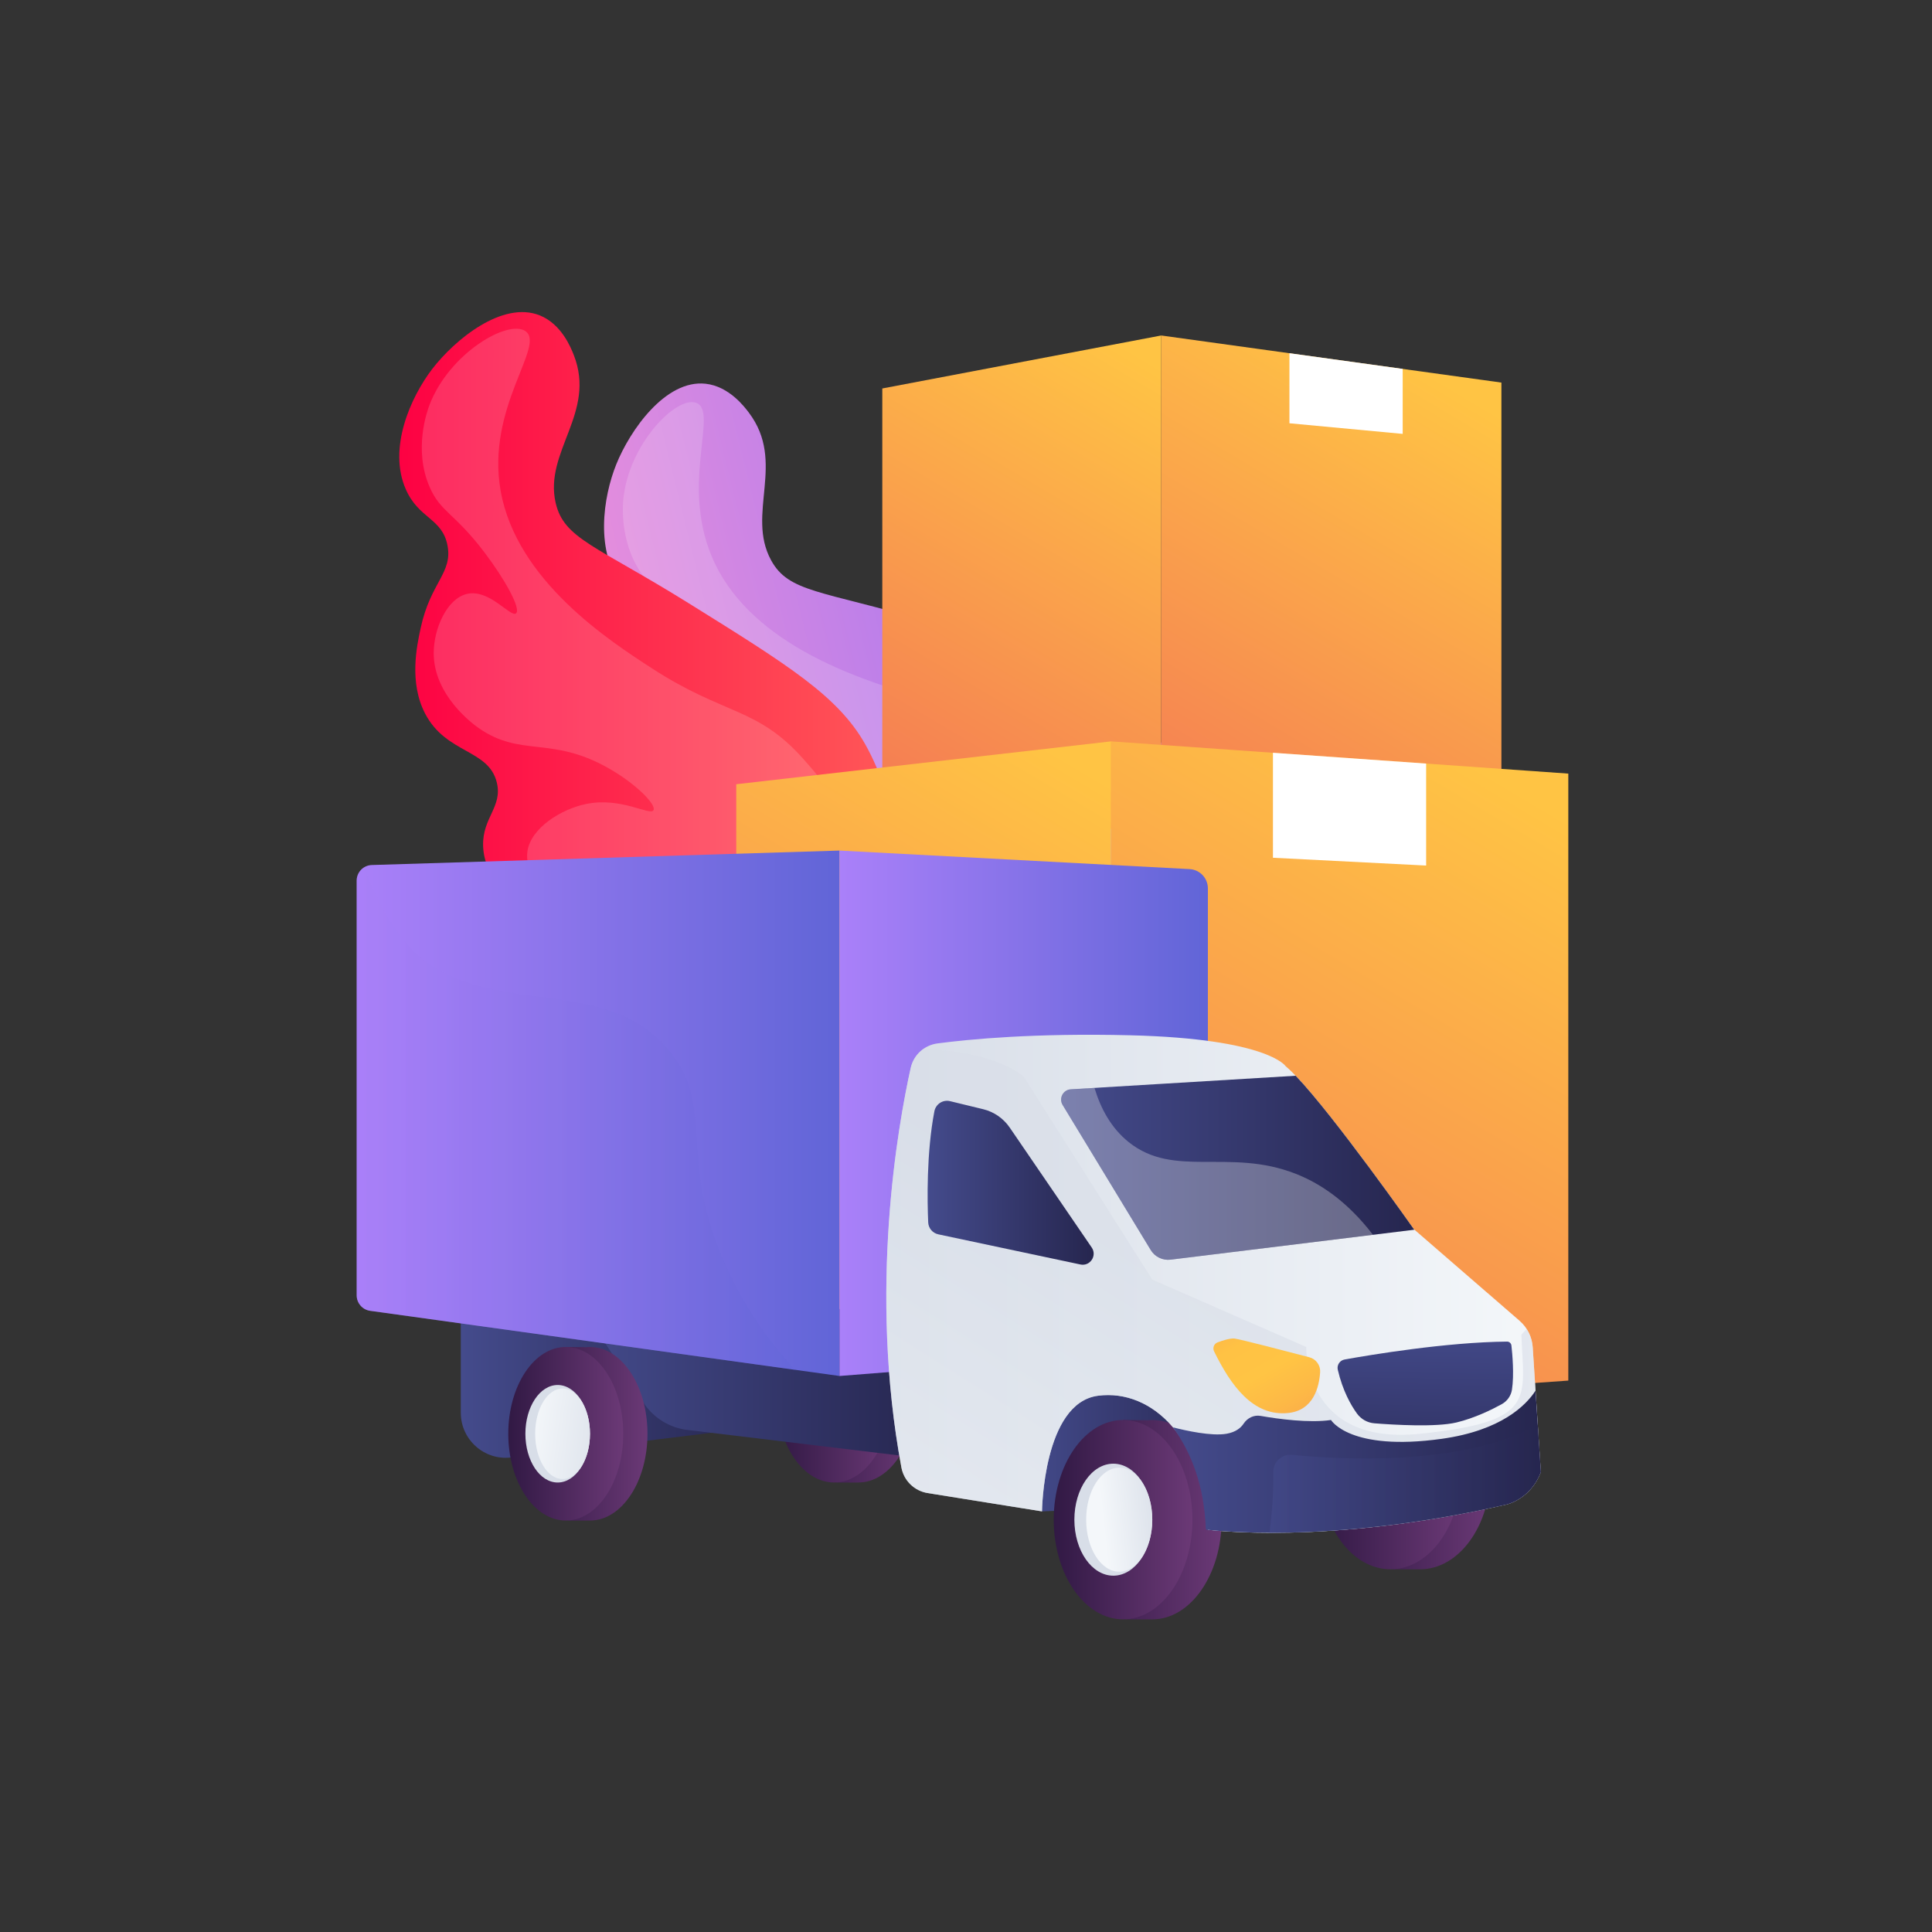 <svg width="130" height="130" viewBox="0 0 130 130" fill="none" xmlns="http://www.w3.org/2000/svg">
<rect x="0" y="0" width="130" height="130" fill="#333333" stroke="none"/>
<path d="M75.973 65.222C77.149 64.455 79.129 63.164 80.128 60.703C81.944 56.229 79.339 50.792 76.286 47.738C73.664 45.115 69.891 44.01 62.346 41.799C55.241 39.717 53.064 39.872 51.88 37.687C50.191 34.572 52.907 31.108 50.393 27.771C50.092 27.37 49.056 25.995 47.479 25.821C44.781 25.523 42.391 28.954 41.469 31.241C40.58 33.448 40.012 37.18 41.916 39.514C43.296 41.204 44.802 40.724 45.633 42.406C46.47 44.097 45.199 45.093 45.378 48.224C45.449 49.475 45.593 51.985 47.211 53.713C49.304 55.947 51.968 54.851 53.096 56.886C53.911 58.356 52.787 59.409 53.34 61.224C54.069 63.614 56.907 64.7 59.279 65.572C62.074 66.599 69.612 69.37 75.973 65.222Z" fill="url(#paint0_linear_5832_354)"/>
<path opacity="0.16" d="M46.849 27.107C48.407 27.688 45.638 32.775 48.102 37.913C50.754 43.442 57.847 45.658 61.124 46.682C66.717 48.429 68.609 47.266 72.578 49.835C74.15 50.852 77.422 52.97 78.122 56.898C78.187 57.263 78.852 61.342 76.268 64.018C73.338 67.054 68.456 65.976 64.249 65.049C61.708 64.488 56.63 63.367 56.314 60.781C56.121 59.2 57.752 57.436 59.266 56.657C61.426 55.546 63.643 56.292 63.748 55.839C63.842 55.431 62.134 54.434 60.01 53.916C55.761 52.88 54.19 54.821 50.938 53.677C50.544 53.538 47.437 52.394 46.674 49.625C46.233 48.029 46.561 45.85 47.769 45.19C49.137 44.444 51.041 45.962 51.3 45.56C51.547 45.175 49.956 43.554 48.151 42.182C45.498 40.166 44.592 40.367 43.439 38.955C41.679 36.801 41.902 34.02 41.94 33.621C42.293 29.88 45.518 26.61 46.849 27.107Z" fill="white"/>
<path d="M53.245 66.838C54.583 66.415 56.835 65.703 58.455 63.601C61.4 59.778 60.343 53.84 58.218 50.078C56.392 46.846 53.053 44.768 46.375 40.611C40.085 36.696 37.947 36.26 37.389 33.837C36.595 30.383 40.137 27.774 38.607 23.884C38.424 23.417 37.793 21.814 36.321 21.222C33.801 20.21 30.582 22.874 29.082 24.83C27.636 26.717 26.091 30.16 27.303 32.919C28.18 34.919 29.759 34.861 30.111 36.705C30.465 38.559 28.974 39.177 28.31 42.242C28.044 43.466 27.512 45.923 28.609 48.023C30.029 50.737 32.888 50.397 33.431 52.66C33.824 54.296 32.459 55.009 32.507 56.906C32.571 59.404 35.014 61.213 37.067 62.691C39.485 64.431 46.007 69.126 53.245 66.838Z" fill="url(#paint1_linear_5832_354)"/>
<path opacity="0.16" d="M35.37 22.292C36.715 23.271 32.688 27.428 33.689 33.04C34.767 39.079 41.008 43.119 43.892 44.986C48.813 48.172 50.948 47.561 54.085 51.102C55.327 52.503 57.913 55.423 57.538 59.396C57.504 59.765 57.054 63.873 53.85 65.758C50.215 67.895 45.8 65.546 41.995 63.521C39.696 62.298 35.103 59.854 35.49 57.278C35.727 55.703 37.77 54.441 39.436 54.098C41.814 53.608 43.751 54.922 43.973 54.514C44.172 54.146 42.794 52.726 40.886 51.657C37.069 49.517 35.036 50.965 32.209 48.989C31.867 48.75 29.18 46.813 29.183 43.94C29.186 42.283 30.083 40.273 31.424 39.962C32.941 39.61 34.37 41.584 34.727 41.267C35.068 40.963 33.968 38.973 32.596 37.166C30.578 34.511 29.651 34.462 28.918 32.791C27.799 30.243 28.756 27.624 28.899 27.249C30.24 23.739 34.22 21.455 35.37 22.292Z" fill="white"/>
<path d="M78.135 56.192L59.368 53.892V26.139L78.135 22.574V56.192Z" fill="url(#paint2_linear_5832_354)"/>
<path d="M101.026 54.73L78.135 56.192V22.574L101.026 25.743V54.73Z" fill="url(#paint3_linear_5832_354)"/>
<path d="M86.763 23.767V28.481L94.384 29.195V24.823L86.763 23.767Z" fill="white"/>
<path d="M105.528 92.897L74.763 95.067V49.885L105.528 52.054V92.897Z" fill="url(#paint4_linear_5832_354)"/>
<path d="M74.763 95.067L49.541 91.975V52.769L74.763 49.885V95.067Z" fill="url(#paint5_linear_5832_354)"/>
<path d="M85.654 50.652V57.716L95.962 58.241V51.379L85.654 50.652Z" fill="white"/>
<path d="M70.114 101.697L83.288 101.156L79.641 92.588L71.153 93.09L68.882 96.814L70.114 101.697Z" fill="url(#paint6_linear_5832_354)"/>
<path d="M57.755 88.076C57.667 88.076 57.58 88.082 57.494 88.091L56.125 88.076L56.133 88.614C54.807 89.54 53.886 91.565 53.886 93.916C53.886 96.359 54.881 98.451 56.292 99.322L56.298 99.755H57.755C59.891 99.755 61.623 97.141 61.623 93.916C61.623 90.691 59.891 88.076 57.755 88.076Z" fill="url(#paint7_linear_5832_354)"/>
<path d="M56.125 99.755C58.262 99.755 59.994 97.141 59.994 93.916C59.994 90.691 58.262 88.076 56.125 88.076C53.989 88.076 52.257 90.691 52.257 93.916C52.257 97.141 53.989 99.755 56.125 99.755Z" fill="url(#paint8_linear_5832_354)"/>
<path d="M95.556 92.51C95.449 92.51 95.343 92.517 95.237 92.526L93.56 92.51L93.57 93.113C91.945 94.15 90.817 96.419 90.817 99.052C90.817 101.79 92.036 104.133 93.764 105.109L93.772 105.594H95.556C98.174 105.594 100.296 102.665 100.296 99.052C100.296 95.439 98.174 92.51 95.556 92.51Z" fill="url(#paint9_linear_5832_354)"/>
<path d="M93.56 105.594C96.178 105.594 98.3 102.665 98.3 99.052C98.3 95.439 96.178 92.51 93.56 92.51C90.943 92.51 88.821 95.439 88.821 99.052C88.821 102.665 90.943 105.594 93.56 105.594Z" fill="url(#paint10_linear_5832_354)"/>
<path d="M77.534 95.549C77.429 95.549 77.324 95.556 77.22 95.566L75.569 95.549L75.579 96.167C73.98 97.23 72.869 99.556 72.869 102.256C72.869 105.062 74.069 107.465 75.771 108.465L75.778 108.963H77.535C80.111 108.963 82.201 105.96 82.201 102.256C82.2 98.552 80.111 95.549 77.534 95.549Z" fill="url(#paint11_linear_5832_354)"/>
<path d="M75.569 108.963C78.146 108.963 80.235 105.96 80.235 102.256C80.235 98.552 78.146 95.549 75.569 95.549C72.992 95.549 70.903 98.552 70.903 102.256C70.903 105.96 72.992 108.963 75.569 108.963Z" fill="url(#paint12_linear_5832_354)"/>
<path d="M74.913 106.024C76.361 106.024 77.535 104.337 77.535 102.256C77.535 100.175 76.361 98.488 74.913 98.488C73.466 98.488 72.292 100.175 72.292 102.256C72.292 104.337 73.466 106.024 74.913 106.024Z" fill="#D8DEE8"/>
<path d="M75.31 105.755C76.538 105.755 77.534 104.188 77.534 102.256C77.534 100.324 76.538 98.758 75.31 98.758C74.081 98.758 73.085 100.324 73.085 102.256C73.085 104.188 74.081 105.755 75.31 105.755Z" fill="url(#paint13_linear_5832_354)"/>
<path d="M31.006 88.076V95.058C31.006 96.88 32.597 98.291 34.401 98.069L51.33 95.984V88.076H31.006Z" fill="url(#paint14_linear_5832_354)"/>
<path d="M38.627 87.107L43.275 94.35C43.939 95.385 45.029 96.07 46.248 96.217L61.623 98.069L62.8 90.272L38.627 87.107Z" fill="url(#paint15_linear_5832_354)"/>
<path d="M39.699 90.635C39.611 90.635 39.524 90.641 39.438 90.649L38.069 90.635L38.077 91.173C36.75 92.099 35.83 94.124 35.83 96.475C35.83 98.918 36.825 101.01 38.236 101.881L38.242 102.314H39.699C41.835 102.314 43.567 99.7 43.567 96.475C43.567 93.249 41.835 90.635 39.699 90.635Z" fill="url(#paint16_linear_5832_354)"/>
<path d="M38.069 102.314C40.206 102.314 41.938 99.7 41.938 96.475C41.938 93.249 40.206 90.635 38.069 90.635C35.933 90.635 34.201 93.249 34.201 96.475C34.201 99.7 35.933 102.314 38.069 102.314Z" fill="url(#paint17_linear_5832_354)"/>
<path d="M37.525 99.755C38.726 99.755 39.699 98.286 39.699 96.474C39.699 94.662 38.726 93.193 37.525 93.193C36.325 93.193 35.352 94.662 35.352 96.474C35.352 98.286 36.325 99.755 37.525 99.755Z" fill="#D8DEE8"/>
<path d="M37.854 99.521C38.873 99.521 39.699 98.158 39.699 96.475C39.699 94.793 38.873 93.43 37.854 93.43C36.836 93.43 36.01 94.793 36.01 96.475C36.01 98.158 36.836 99.521 37.854 99.521Z" fill="url(#paint18_linear_5832_354)"/>
<path d="M56.487 92.587L24.907 88.202C24.387 88.129 24 87.684 24 87.158V59.258C24 58.688 24.451 58.222 25.018 58.205L56.487 57.232V92.587Z" fill="url(#paint19_linear_5832_354)"/>
<path d="M81.276 90.635L56.487 92.587V57.232L80.045 58.48C80.735 58.516 81.276 59.088 81.276 59.781V90.635Z" fill="url(#paint20_linear_5832_354)"/>
<path opacity="0.3" d="M45.094 70.768C40.503 64.966 31.378 69.247 26.772 62.74C25.733 61.273 25.011 59.777 24.509 58.359C24.205 58.545 24 58.876 24 59.257V87.157C24 87.683 24.387 88.129 24.907 88.201L53.486 92.17C51.682 90.193 49.87 87.666 48.559 84.508C45.678 77.575 48.091 74.556 45.094 70.768Z" fill="url(#paint21_linear_5832_354)"/>
<path d="M61.279 71.862C60.424 75.712 58.429 86.815 60.655 98.749C60.821 99.637 61.532 100.323 62.422 100.465L70.114 101.697C70.114 101.697 70.191 94.395 73.886 93.916C77.581 93.437 81.046 96.911 81.277 102.932C81.277 102.932 89.283 104.013 101.37 101.234C101.37 101.234 102.986 100.887 103.679 99.053L103.133 90.655C103.089 89.966 102.77 89.323 102.249 88.872L95.134 82.707C95.134 82.707 88.667 73.521 86.512 71.746C86.512 71.746 85.357 69.893 76.042 69.661C69.626 69.502 65.209 69.928 63.081 70.209C62.192 70.326 61.474 70.985 61.279 71.862Z" fill="url(#paint22_linear_5832_354)"/>
<path opacity="0.6" d="M102.724 89.421L102.37 89.809C102.524 94.132 103.458 95.66 95.556 96.475C87.655 97.29 87.897 90.635 87.897 90.635L77.535 86.103L68.882 72.44C67.165 71.053 64.164 70.674 62.129 70.586C61.707 70.885 61.396 71.333 61.279 71.862C60.424 75.712 58.429 86.816 60.655 98.749C60.821 99.637 61.532 100.323 62.422 100.465L70.114 101.697C70.114 101.697 70.191 94.395 73.886 93.916C77.581 93.437 81.046 96.911 81.277 102.932C81.277 102.932 89.283 104.013 101.37 101.234C101.37 101.234 102.986 100.887 103.679 99.053L103.133 90.655C103.104 90.211 102.961 89.787 102.724 89.421Z" fill="url(#paint23_linear_5832_354)"/>
<path d="M77.429 84.111C77.709 84.572 78.233 84.826 78.768 84.76L95.176 82.744L95.134 82.707C95.134 82.707 89.767 75.084 87.182 72.385L72.052 73.297C71.531 73.329 71.23 73.905 71.502 74.352L77.429 84.111Z" fill="url(#paint24_linear_5832_354)"/>
<path opacity="0.3" d="M87.199 78.987C82.731 77.226 79.019 79.313 75.947 76.85C74.765 75.903 74.061 74.587 73.645 73.201L72.052 73.297C71.531 73.329 71.231 73.905 71.502 74.352L77.429 84.111C77.71 84.572 78.233 84.826 78.768 84.761L92.384 83.087C90.595 80.757 88.755 79.6 87.199 78.987Z" fill="white"/>
<path d="M101.7 90.535C101.683 90.385 101.558 90.272 101.407 90.273C97.319 90.309 92.177 91.172 90.475 91.478C90.154 91.536 89.943 91.85 90.017 92.168C90.35 93.592 90.902 94.555 91.308 95.114C91.585 95.494 92.01 95.734 92.478 95.771C93.764 95.873 96.618 96.045 98.001 95.715C99.232 95.421 100.41 94.835 101.043 94.487C101.411 94.285 101.672 93.926 101.736 93.51C101.891 92.504 101.765 91.109 101.7 90.535Z" fill="url(#paint25_linear_5832_354)"/>
<path d="M81.693 90.93C81.578 90.696 81.688 90.415 81.932 90.324C82.293 90.19 82.788 90.035 83.076 90.069C83.453 90.114 86.64 90.944 88.098 91.326C88.548 91.444 88.859 91.863 88.829 92.329C88.764 93.324 88.389 94.9 86.684 95.077C84.318 95.323 82.823 93.231 81.693 90.93Z" fill="url(#paint26_linear_5832_354)"/>
<path d="M97.019 96.814C90.817 97.683 89.559 95.548 89.559 95.548C88.091 95.767 86.004 95.479 84.823 95.273C84.372 95.194 83.935 95.409 83.683 95.791C83.494 96.077 83.151 96.367 82.527 96.475C81.51 96.65 79.776 96.262 78.927 96.043C80.163 97.744 81.028 99.948 81.142 102.923C81.142 102.923 89.283 104.013 101.369 101.234C101.369 101.234 102.986 100.886 103.679 99.053L103.323 93.576C102.689 94.548 101.033 96.252 97.019 96.814Z" fill="url(#paint27_linear_5832_354)"/>
<path opacity="0.6" d="M86.932 97.893C86.246 97.827 85.661 98.378 85.676 99.069C85.708 100.546 85.558 102.093 85.425 103.137C88.937 103.145 94.491 102.814 101.369 101.232C101.369 101.232 102.986 100.885 103.679 99.051L103.472 95.859C98.516 98.677 90.173 98.209 86.932 97.893Z" fill="url(#paint28_linear_5832_354)"/>
<path d="M63.925 74.094L66.153 74.635C66.882 74.812 67.519 75.253 67.943 75.873L73.459 83.942C73.836 84.492 73.35 85.222 72.698 85.084L63.139 83.056C62.754 82.974 62.473 82.644 62.456 82.249C62.396 80.867 62.332 77.589 62.872 74.778C62.966 74.291 63.443 73.978 63.925 74.094Z" fill="url(#paint29_linear_5832_354)"/>
<defs>
<linearGradient id="paint0_linear_5832_354" x1="44.049" y1="50.202" x2="77.198" y2="41.993" gradientUnits="userSpaceOnUse">
<stop offset="0.004" stop-color="#E38DDD"/>
<stop offset="1" stop-color="#9571F6"/>
</linearGradient>
<linearGradient id="paint1_linear_5832_354" x1="26.866" y1="44.227" x2="60.268" y2="44.227" gradientUnits="userSpaceOnUse">
<stop stop-color="#FD0143"/>
<stop offset="1" stop-color="#FF5858"/>
</linearGradient>
<linearGradient id="paint2_linear_5832_354" x1="78.368" y1="24.879" x2="57.689" y2="59.709" gradientUnits="userSpaceOnUse">
<stop stop-color="#FFC444"/>
<stop offset="0.314" stop-color="#FBA94A"/>
<stop offset="0.996" stop-color="#F36F56"/>
</linearGradient>
<linearGradient id="paint3_linear_5832_354" x1="97.213" y1="25.726" x2="75.764" y2="61.853" gradientUnits="userSpaceOnUse">
<stop stop-color="#FFC444"/>
<stop offset="0.314" stop-color="#FBA94A"/>
<stop offset="0.996" stop-color="#F36F56"/>
</linearGradient>
<linearGradient id="paint4_linear_5832_354" x1="101.226" y1="52.626" x2="71.382" y2="102.893" gradientUnits="userSpaceOnUse">
<stop stop-color="#FFC444"/>
<stop offset="0.314" stop-color="#FBA94A"/>
<stop offset="0.996" stop-color="#F36F56"/>
</linearGradient>
<linearGradient id="paint5_linear_5832_354" x1="74.661" y1="52.735" x2="46.868" y2="99.545" gradientUnits="userSpaceOnUse">
<stop stop-color="#FFC444"/>
<stop offset="0.314" stop-color="#FBA94A"/>
<stop offset="0.996" stop-color="#F36F56"/>
</linearGradient>
<linearGradient id="paint6_linear_5832_354" x1="68.882" y1="97.142" x2="83.288" y2="97.142" gradientUnits="userSpaceOnUse">
<stop stop-color="#444B8C"/>
<stop offset="0.996" stop-color="#26264F"/>
</linearGradient>
<linearGradient id="paint7_linear_5832_354" x1="53.886" y1="93.916" x2="61.623" y2="93.916" gradientUnits="userSpaceOnUse">
<stop stop-color="#311944"/>
<stop offset="1" stop-color="#6B3976"/>
</linearGradient>
<linearGradient id="paint8_linear_5832_354" x1="52.257" y1="93.915" x2="59.994" y2="93.915" gradientUnits="userSpaceOnUse">
<stop stop-color="#311944"/>
<stop offset="1" stop-color="#6B3976"/>
</linearGradient>
<linearGradient id="paint9_linear_5832_354" x1="90.817" y1="99.052" x2="100.296" y2="99.052" gradientUnits="userSpaceOnUse">
<stop stop-color="#311944"/>
<stop offset="1" stop-color="#6B3976"/>
</linearGradient>
<linearGradient id="paint10_linear_5832_354" x1="88.821" y1="99.052" x2="98.299" y2="99.052" gradientUnits="userSpaceOnUse">
<stop stop-color="#311944"/>
<stop offset="1" stop-color="#6B3976"/>
</linearGradient>
<linearGradient id="paint11_linear_5832_354" x1="72.869" y1="102.256" x2="82.2" y2="102.256" gradientUnits="userSpaceOnUse">
<stop stop-color="#311944"/>
<stop offset="1" stop-color="#6B3976"/>
</linearGradient>
<linearGradient id="paint12_linear_5832_354" x1="70.903" y1="102.256" x2="80.235" y2="102.256" gradientUnits="userSpaceOnUse">
<stop stop-color="#311944"/>
<stop offset="1" stop-color="#6B3976"/>
</linearGradient>
<linearGradient id="paint13_linear_5832_354" x1="78.481" y1="101.913" x2="74.208" y2="102.373" gradientUnits="userSpaceOnUse">
<stop offset="0.005" stop-color="#D8DEE8"/>
<stop offset="1" stop-color="#F4F7FA"/>
</linearGradient>
<linearGradient id="paint14_linear_5832_354" x1="31.006" y1="93.084" x2="51.33" y2="93.084" gradientUnits="userSpaceOnUse">
<stop stop-color="#444B8C"/>
<stop offset="0.996" stop-color="#26264F"/>
</linearGradient>
<linearGradient id="paint15_linear_5832_354" x1="38.627" y1="92.588" x2="62.8" y2="92.588" gradientUnits="userSpaceOnUse">
<stop stop-color="#444B8C"/>
<stop offset="0.996" stop-color="#26264F"/>
</linearGradient>
<linearGradient id="paint16_linear_5832_354" x1="35.83" y1="96.474" x2="43.567" y2="96.474" gradientUnits="userSpaceOnUse">
<stop stop-color="#311944"/>
<stop offset="1" stop-color="#6B3976"/>
</linearGradient>
<linearGradient id="paint17_linear_5832_354" x1="34.201" y1="96.474" x2="41.938" y2="96.474" gradientUnits="userSpaceOnUse">
<stop stop-color="#311944"/>
<stop offset="1" stop-color="#6B3976"/>
</linearGradient>
<linearGradient id="paint18_linear_5832_354" x1="41.713" y1="96.996" x2="35.708" y2="96.19" gradientUnits="userSpaceOnUse">
<stop offset="0.005" stop-color="#D8DEE8"/>
<stop offset="1" stop-color="#F4F7FA"/>
</linearGradient>
<linearGradient id="paint19_linear_5832_354" x1="24" y1="74.91" x2="56.487" y2="74.91" gradientUnits="userSpaceOnUse">
<stop stop-color="#AA80F9"/>
<stop offset="0.996" stop-color="#6165D7"/>
</linearGradient>
<linearGradient id="paint20_linear_5832_354" x1="56.488" y1="74.91" x2="81.277" y2="74.91" gradientUnits="userSpaceOnUse">
<stop stop-color="#AA80F9"/>
<stop offset="0.996" stop-color="#6165D7"/>
</linearGradient>
<linearGradient id="paint21_linear_5832_354" x1="24" y1="75.265" x2="53.486" y2="75.265" gradientUnits="userSpaceOnUse">
<stop stop-color="#AA80F9"/>
<stop offset="0.996" stop-color="#6165D7"/>
</linearGradient>
<linearGradient id="paint22_linear_5832_354" x1="59.637" y1="86.382" x2="103.679" y2="86.382" gradientUnits="userSpaceOnUse">
<stop offset="0.005" stop-color="#D8DEE8"/>
<stop offset="1" stop-color="#F4F7FA"/>
</linearGradient>
<linearGradient id="paint23_linear_5832_354" x1="81.373" y1="87.172" x2="60.969" y2="119.389" gradientUnits="userSpaceOnUse">
<stop offset="0.005" stop-color="#D8DEE8"/>
<stop offset="1" stop-color="#F4F7FA"/>
</linearGradient>
<linearGradient id="paint24_linear_5832_354" x1="71.4" y1="78.578" x2="95.176" y2="78.578" gradientUnits="userSpaceOnUse">
<stop stop-color="#444B8C"/>
<stop offset="0.996" stop-color="#26264F"/>
</linearGradient>
<linearGradient id="paint25_linear_5832_354" x1="95.963" y1="88.908" x2="95.731" y2="102.494" gradientUnits="userSpaceOnUse">
<stop stop-color="#444B8C"/>
<stop offset="0.996" stop-color="#26264F"/>
</linearGradient>
<linearGradient id="paint26_linear_5832_354" x1="83.416" y1="88.242" x2="90.296" y2="100.346" gradientUnits="userSpaceOnUse">
<stop stop-color="#FCB148"/>
<stop offset="0.052" stop-color="#FDBA46"/>
<stop offset="0.142" stop-color="#FFC244"/>
<stop offset="0.318" stop-color="#FFC444"/>
<stop offset="0.485" stop-color="#FDB946"/>
<stop offset="0.775" stop-color="#F99C4D"/>
<stop offset="0.866" stop-color="#F8924F"/>
<stop offset="1" stop-color="#F8924F"/>
</linearGradient>
<linearGradient id="paint27_linear_5832_354" x1="78.927" y1="98.355" x2="103.679" y2="98.355" gradientUnits="userSpaceOnUse">
<stop stop-color="#444B8C"/>
<stop offset="0.996" stop-color="#26264F"/>
</linearGradient>
<linearGradient id="paint28_linear_5832_354" x1="85.425" y1="99.499" x2="103.679" y2="99.499" gradientUnits="userSpaceOnUse">
<stop stop-color="#444B8C"/>
<stop offset="0.996" stop-color="#26264F"/>
</linearGradient>
<linearGradient id="paint29_linear_5832_354" x1="62.417" y1="79.585" x2="73.591" y2="79.585" gradientUnits="userSpaceOnUse">
<stop stop-color="#444B8C"/>
<stop offset="0.996" stop-color="#26264F"/>
</linearGradient>
</defs>
</svg>
